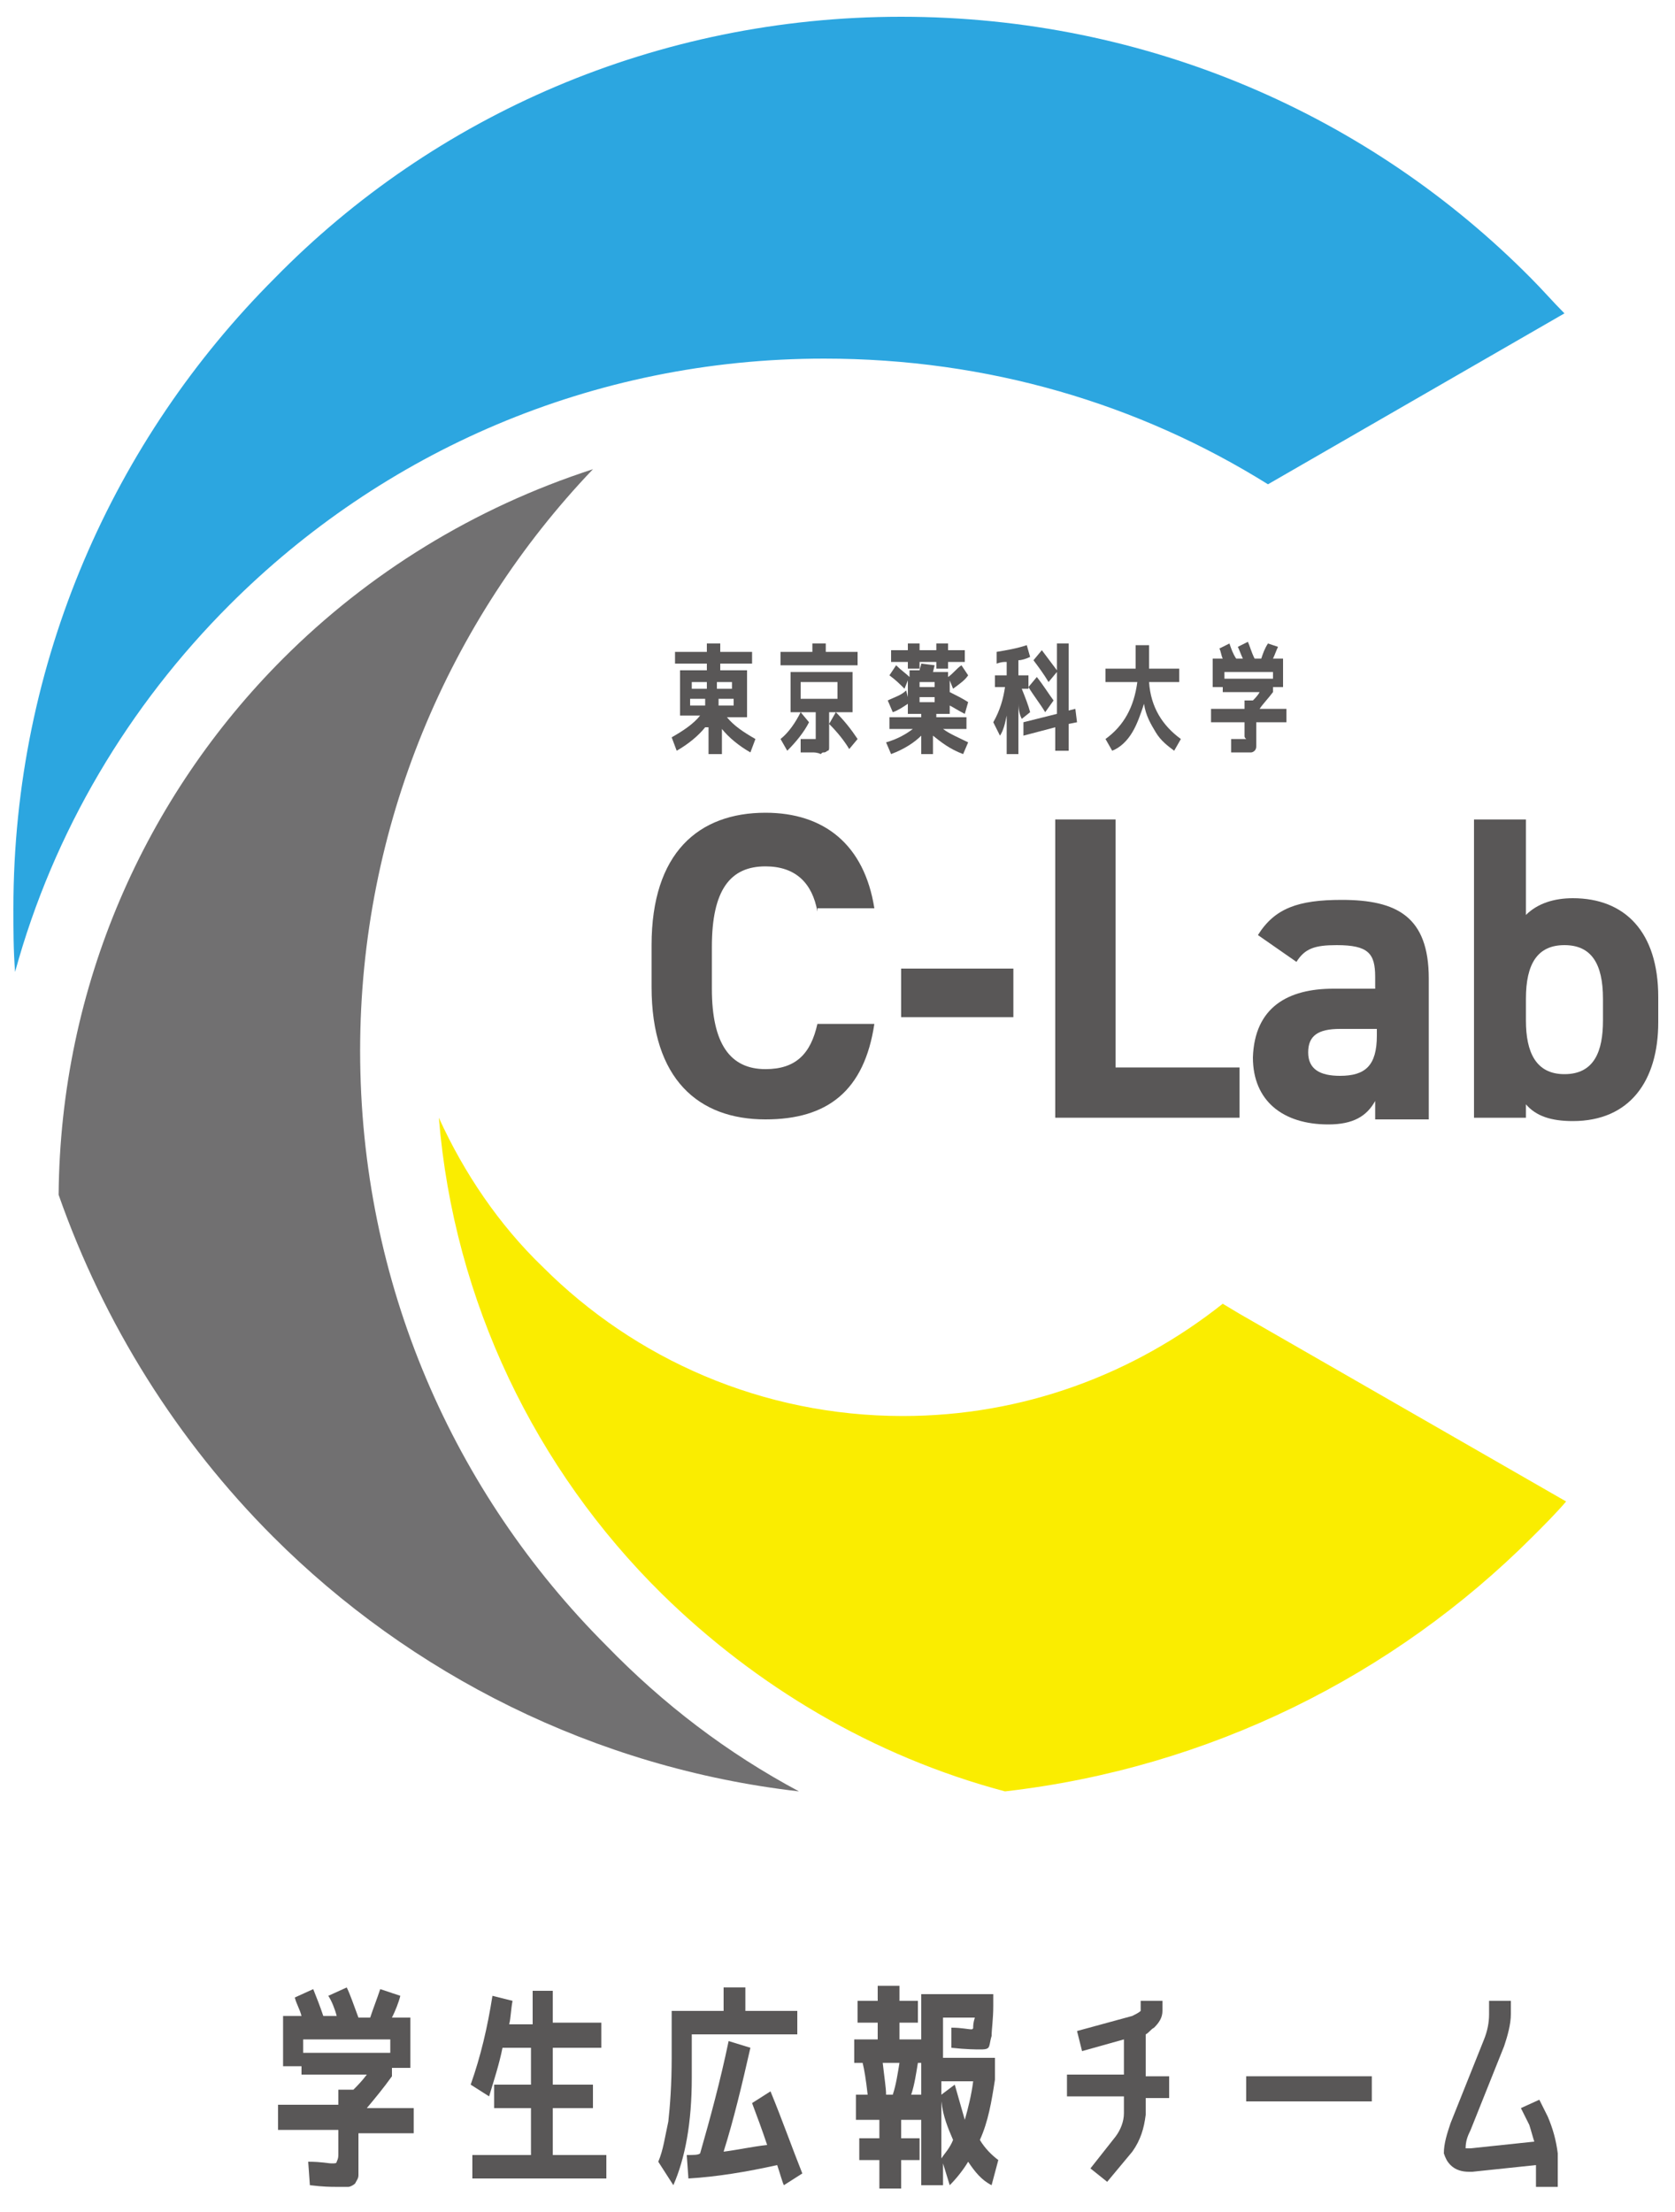 <?xml version="1.0" encoding="utf-8"?>
<!-- Generator: Adobe Illustrator 26.0.1, SVG Export Plug-In . SVG Version: 6.00 Build 0)  -->
<svg version="1.1" id="レイヤー_1" xmlns="http://www.w3.org/2000/svg" xmlns:xlink="http://www.w3.org/1999/xlink" x="0px"
	 y="0px" viewBox="0 0 100 132" style="enable-background:new 0 0 100 132;" xml:space="preserve">
<style type="text/css">
	.st0{fill-rule:evenodd;clip-rule:evenodd;fill:#717071;}
	.st1{fill-rule:evenodd;clip-rule:evenodd;fill:#FAED00;}
	.st2{fill-rule:evenodd;clip-rule:evenodd;fill:#2CA6E0;}
	.st3{fill:#595757;}
</style>
<g>
	<path class="st0" d="M47.7,106.9c-12.2-1.4-23.2-7-31.4-15.2C10.6,86,6.2,79,3.5,71.3c0.1-12.5,5.2-23.8,13.4-32
		c5.1-5.1,11.4-9,18.5-11.3c-8.6,9-13.9,21.3-13.9,34.7c0,13.9,5.6,26.4,14.7,35.5C39.6,101.7,43.4,104.6,47.7,106.9z"/>
	<path class="st1" d="M26.2,66.7c1.5,3.3,3.6,6.4,6.2,8.9c5.5,5.5,13.1,8.9,21.5,8.9c7.2,0,13.8-2.5,19.1-6.7l1,0.6l19.5,11.2
		c-0.6,0.7-1.3,1.4-2,2.1c-8.3,8.3-19.3,13.8-31.5,15.2c-7.9-2.1-14.9-6.3-20.5-11.8C32,87.7,27.1,77.7,26.2,66.7z"/>
	<path class="st2" d="M53.8,1c14.7,0,28,5.9,37.6,15.6c0.7,0.7,1.3,1.4,2,2.1L75.7,28.9C68,24.1,59,21.4,49.2,21.4
		c-13.9,0-26.4,5.6-35.5,14.7c-6,6-10.5,13.5-12.8,21.9c-0.1-1.3-0.1-2.5-0.1-3.8c0-14.7,6-28,15.6-37.6C25.9,6.9,39.2,1,53.8,1z"/>
	<g>
		<path class="st3" d="M48.8,54.4c-0.3-1.7-1.3-2.7-3.1-2.7c-2.1,0-3.2,1.4-3.2,4.8V59c0,3.3,1.1,4.8,3.2,4.8c1.8,0,2.7-0.9,3.1-2.7
			h3.4c-0.6,4-2.8,5.7-6.5,5.7c-4,0-6.8-2.4-6.8-7.9v-2.5c0-5.5,2.8-7.9,6.8-7.9c3.5,0,5.9,1.9,6.5,5.7h-3.4V54.4z"/>
		<path class="st3" d="M53.8,57.8h6.7v2.9h-6.7V57.8z"/>
		<path class="st3" d="M66.6,63.7H74v3H63V48.9h3.6V63.7z"/>
		<path class="st3" d="M79.6,59h2.5v-0.7c0-1.4-0.4-1.9-2.3-1.9c-1.3,0-1.9,0.2-2.4,1l-2.3-1.6c1-1.6,2.4-2.1,5-2.1
			c3.3,0,5.2,1,5.2,4.7v8.4h-3.2v-1.1c-0.5,0.9-1.3,1.4-2.8,1.4c-2.7,0-4.5-1.4-4.5-4C74.9,60.1,76.9,59,79.6,59z M82.2,61.4H80
			c-1.3,0-1.9,0.4-1.9,1.4s0.7,1.4,1.9,1.4c1.5,0,2.2-0.6,2.2-2.4V61.4z"/>
		<path class="st3" d="M91.1,54.6c0.7-0.7,1.7-1,2.8-1c3.1,0,5.1,2,5.1,5.9V61c0,3.5-1.7,5.9-5.1,5.9c-1.3,0-2.2-0.3-2.8-1v0.8H88
			V48.9h3.1V54.6z M95.7,60.9v-1.3c0-2.1-0.7-3.2-2.3-3.2c-1.6,0-2.3,1.1-2.3,3.2v1.3c0,1.9,0.6,3.2,2.3,3.2
			C95.2,64.1,95.7,62.7,95.7,60.9z"/>
	</g>
	<g>
		<path class="st3" d="M20.2,128.5v-1.4h-3.6v-1.5h3.6v-0.9h0.9c0.2-0.2,0.5-0.5,0.8-0.9H18v-0.5h-1.1v-3H18
			c-0.1-0.4-0.3-0.7-0.4-1.1l1.1-0.5c0.2,0.5,0.4,1,0.6,1.6h0.8c-0.1-0.4-0.3-0.9-0.5-1.2l1.1-0.5c0.2,0.4,0.4,1,0.7,1.8h0.7
			c0.2-0.6,0.4-1.1,0.6-1.7l1.2,0.4c-0.1,0.4-0.3,0.9-0.5,1.3h1.1v3h-1.1v0.5c-0.5,0.7-1,1.3-1.5,1.9h2.8v1.5h-3.3v1.6
			c0,0.4,0,0.7,0,0.9s-0.1,0.3-0.2,0.5c-0.1,0.1-0.3,0.2-0.4,0.2c-0.2,0-0.4,0-0.8,0c-0.2,0-0.7,0-1.5-0.1l-0.1-1.4
			c0.8,0,1.2,0.1,1.4,0.1c0.2,0,0.3,0,0.3-0.1C20.2,128.8,20.2,128.7,20.2,128.5z M23.3,121.7h-5.2v0.8h5.2V121.7z"/>
		<path class="st3" d="M31.6,118.8H33v1.9h2.9v1.5H33v2.2h2.4v1.4H33v2.8h3.2v1.4h-8v-1.4h3.5v-2.8h-2.2v-1.4h2.2v-2.2H30
			c-0.2,1-0.5,1.9-0.8,2.9l-1.1-0.7c0.6-1.7,1-3.4,1.3-5.3l1.2,0.3c-0.1,0.5-0.1,1-0.2,1.4h1.4v-2H31.6z"/>
		<path class="st3" d="M44.5,120h3.1v1.4h-6.3v2.6c0,2.7-0.4,4.8-1.1,6.4l-0.9-1.4c0.3-0.7,0.4-1.5,0.6-2.4c0.1-0.9,0.2-2.2,0.2-3.8
			V120h3.1v-1.4h1.3C44.5,118.6,44.5,120,44.5,120z M44.9,125.5l1.1-0.7c0.7,1.7,1.3,3.4,1.9,4.9l-1.1,0.7c-0.1-0.2-0.2-0.6-0.4-1.2
			c-1.8,0.4-3.6,0.7-5.3,0.8l-0.1-1.4c0.4,0,0.7,0,0.8-0.1c0.6-2.1,1.2-4.3,1.7-6.7l1.3,0.4c-0.5,2.2-1,4.3-1.6,6.2
			c0.8-0.1,1.7-0.3,2.6-0.4C45.5,127.1,45.2,126.3,44.9,125.5z"/>
		<path class="st3" d="M58.5,122.3c-0.2,0-0.8,0-1.7-0.1V121c0.6,0,1,0.1,1.2,0.1c0,0,0.1,0,0.1-0.1s0-0.3,0.1-0.6h-1.9v2.4h3.1v1.3
			c-0.2,1.3-0.4,2.5-0.9,3.6c0.3,0.5,0.7,0.9,1.1,1.2l-0.4,1.5c-0.6-0.3-1-0.8-1.4-1.4c-0.3,0.5-0.7,1-1.1,1.4l-0.4-1.3v1.3H55v-3.9
			h-1.2v1.1h1.1v1.3h-1.1v1.7h-1.3v-1.7h-1.2v-1.3h1.2v-1.1h-1.4V125h0.7c-0.1-0.9-0.2-1.5-0.3-1.9H51v-1.4h1.4v-1h-1.2v-1.3h1.2
			v-0.9h1.3v0.9h1.1v1.3h-1.1v1H55V119h4.3v0.7c0,0.8-0.1,1.4-0.1,1.8c-0.1,0.3-0.1,0.6-0.2,0.7C58.9,122.3,58.7,122.3,58.5,122.3z
			 M52.9,125h0.4c0.2-0.6,0.3-1.3,0.4-1.9h-1C52.8,124,52.9,124.6,52.9,125z M55,125v-1.9h-0.2c-0.1,0.6-0.2,1.3-0.4,1.9H55z
			 M56.2,125l0.8-0.6c0.2,0.7,0.4,1.4,0.6,2.1c0.2-0.7,0.4-1.5,0.5-2.3h-1.9C56.2,124.2,56.2,125,56.2,125z M56.2,125.4v3.4
			c0.2-0.3,0.5-0.6,0.7-1.1C56.6,127,56.3,126.3,56.2,125.4z"/>
		<path class="st3" d="M66.6,127.5c0.3-0.4,0.5-0.9,0.5-1.4v-1h-3.4v-1.3h3.4v-2.1l-2.5,0.7l-0.3-1.2l3.3-0.9
			c0.2-0.1,0.4-0.2,0.5-0.3v-0.6h1.3v0.6c0,0.4-0.2,0.7-0.5,1c-0.2,0.1-0.3,0.3-0.5,0.4v2.5h1.4v1.3h-1.4v1
			c-0.1,0.8-0.3,1.5-0.8,2.2l-1.5,1.8l-1-0.8L66.6,127.5z"/>
		<path class="st3" d="M74.4,125.4v-1.5h7.5v1.5H74.4z"/>
		<path class="st3" d="M91.9,125.3l0.5,1c0.3,0.7,0.5,1.4,0.6,2.2v2h-1.3v-1.3l-3.8,0.4c-0.1,0-0.2,0-0.2,0c-0.4,0-0.8-0.1-1.1-0.4
			c-0.2-0.2-0.3-0.4-0.4-0.7c0-0.6,0.2-1.2,0.4-1.8l2-5c0.2-0.5,0.3-1,0.3-1.5v-0.8h1.3v0.8c0,0.6-0.2,1.3-0.4,1.9l-2,5
			c-0.2,0.4-0.3,0.7-0.3,1.1c0.1,0,0.2,0,0.3,0l3.8-0.4c-0.1-0.3-0.2-0.7-0.3-1l-0.5-1L91.9,125.3z"/>
	</g>
	<g>
		<path class="st3" d="M42.1,43.4c-0.4,0.5-1,1-1.7,1.4L40.1,44c0.7-0.4,1.3-0.8,1.7-1.3h-1.2V40h1.6v-0.4h-1.9v-0.7h1.9v-0.5H43
			v0.5h1.9v0.7H43V40h1.6v2.8h-1.2c0.4,0.5,1,0.9,1.7,1.3l-0.3,0.8c-0.7-0.4-1.3-0.9-1.7-1.4V45h-0.8v-1.6H42.1z M41.3,41.1h0.9
			v-0.4h-0.9V41.1z M42.1,42.1v-0.4h-0.9v0.4H42.1z M43.7,41.1v-0.4h-0.9v0.4H43.7z M42.9,42.1h0.9v-0.4h-0.9V42.1z"/>
		<path class="st3" d="M48.3,43.1c-0.3,0.6-0.8,1.2-1.3,1.7l-0.4-0.7c0.5-0.4,0.9-1,1.2-1.6L48.3,43.1z M51.2,38.9v0.8h-4.6v-0.8
			h1.9v-0.5h0.8v0.5H51.2z M48.5,44.9c-0.2,0-0.4,0-0.7,0v-0.8c0.3,0,0.5,0,0.7,0c0.1,0,0.1,0,0.2,0c0,0,0-0.1,0-0.3v-1.3h-1.5v-2.4
			h3.7v2.4h-1.4v1.3c0,0.2,0,0.3,0,0.5c0,0.1,0,0.2,0,0.3s0,0.2-0.1,0.2c0,0-0.1,0.1-0.2,0.1c-0.1,0-0.1,0-0.2,0.1
			C48.8,44.9,48.6,44.9,48.5,44.9z M47.8,41.7H50v-1h-2.2V41.7z M49.5,43.2l0.4-0.7c0.5,0.5,0.9,1,1.3,1.6l-0.5,0.6
			C50.4,44.2,50,43.7,49.5,43.2z"/>
		<path class="st3" d="M53,41.8c0.4-0.2,0.8-0.3,1.1-0.6l0.1,0.4v-1L54,41.1c-0.3-0.3-0.5-0.5-0.9-0.8l0.4-0.6
			c0.3,0.3,0.6,0.5,0.8,0.7V40h0.6c0-0.1,0.1-0.3,0.1-0.4l0.8,0.1l-0.1,0.4h0.9v0.3c0.3-0.2,0.5-0.5,0.8-0.7l0.4,0.6
			c-0.2,0.3-0.5,0.5-0.9,0.8l-0.2-0.5v1v-0.3c0.4,0.2,0.8,0.4,1.1,0.6l-0.2,0.7c-0.4-0.2-0.7-0.4-0.9-0.5v0.5h-0.8v0.2h1.8v0.7h-1.4
			c0.4,0.3,0.9,0.5,1.5,0.8L57.5,45c-0.8-0.3-1.3-0.7-1.8-1.1V45H55v-1.1c-0.4,0.4-1,0.8-1.8,1.1l-0.3-0.7c0.7-0.2,1.2-0.5,1.6-0.8
			h-1.4v-0.7H55v-0.2h-0.8V42c-0.3,0.2-0.6,0.4-0.9,0.5L53,41.8z M57.6,38.8v0.7h-1v0.4h-0.7v-0.4h-1v0.4h-0.7v-0.4h-1v-0.7h1v-0.4
			h0.7v0.4h1v-0.4h0.7v0.4H57.6z M54.9,41h0.9v-0.3h-0.9V41z M54.9,41.6v0.3h0.9v-0.3H54.9z"/>
		<path class="st3" d="M59.5,40.3h0.6v-0.8c-0.2,0-0.3,0-0.6,0.1v-0.7c0.6-0.1,1.2-0.2,1.8-0.4l0.2,0.7c-0.2,0.1-0.5,0.2-0.7,0.2
			v0.9h0.6v0.8H61c0.2,0.5,0.4,1,0.5,1.4L61,42.9c-0.1-0.2-0.2-0.5-0.2-0.9v3h-0.7v-2.3c-0.1,0.5-0.2,0.9-0.4,1.2l-0.4-0.8
			c0.4-0.7,0.6-1.4,0.7-2.1h-0.6v-0.7H59.5z M63,43.4l-1.9,0.5v-0.8l2-0.5v-2.5l-0.5,0.6c-0.3-0.5-0.6-0.9-0.9-1.3l0.5-0.6
			c0.3,0.4,0.6,0.8,0.9,1.2v-1.6h0.7v4l0.4-0.1l0.1,0.8l-0.5,0.1v1.6H63V43.4z M62.4,42.5c-0.3-0.5-0.7-1-1-1.5l0.5-0.6
			c0.4,0.5,0.7,1,1,1.4L62.4,42.5z"/>
		<path class="st3" d="M66,40.7v-0.8h1.8v-1.4h0.8v1.4h1.8v0.8h-1.8c0.1,1.5,0.8,2.6,1.9,3.4l-0.4,0.7c-0.4-0.3-0.8-0.6-1.1-1.1
			c-0.3-0.5-0.6-1-0.7-1.7c-0.2,0.6-0.4,1.2-0.7,1.7c-0.3,0.5-0.7,0.9-1.2,1.1L66,44.1c1.1-0.8,1.7-1.9,1.9-3.4H66z"/>
		<path class="st3" d="M74.3,43.9v-0.8h-2v-0.8h2v-0.5h0.5c0.1-0.1,0.3-0.3,0.4-0.5H73V41h-0.6v-1.7H73c-0.1-0.2-0.1-0.4-0.2-0.6
			l0.6-0.3c0.1,0.3,0.2,0.6,0.4,0.9h0.4c-0.1-0.2-0.2-0.5-0.3-0.7l0.6-0.3c0.1,0.2,0.2,0.6,0.4,1h0.4c0.1-0.3,0.2-0.6,0.4-0.9
			l0.6,0.2c-0.1,0.2-0.2,0.5-0.3,0.7h0.6V41H76v0.3c-0.3,0.4-0.6,0.7-0.8,1h1.6v0.8H75V44c0,0.2,0,0.4,0,0.5s0,0.2-0.1,0.3
			s-0.2,0.1-0.2,0.1c-0.1,0-0.2,0-0.4,0c-0.1,0-0.4,0-0.8,0v-0.8c0.4,0,0.7,0,0.8,0c0.1,0,0.1,0,0.1,0C74.3,44,74.3,44,74.3,43.9z
			 M76,40.1h-2.9v0.4H76V40.1z"/>
	</g>
</g>
</svg>

